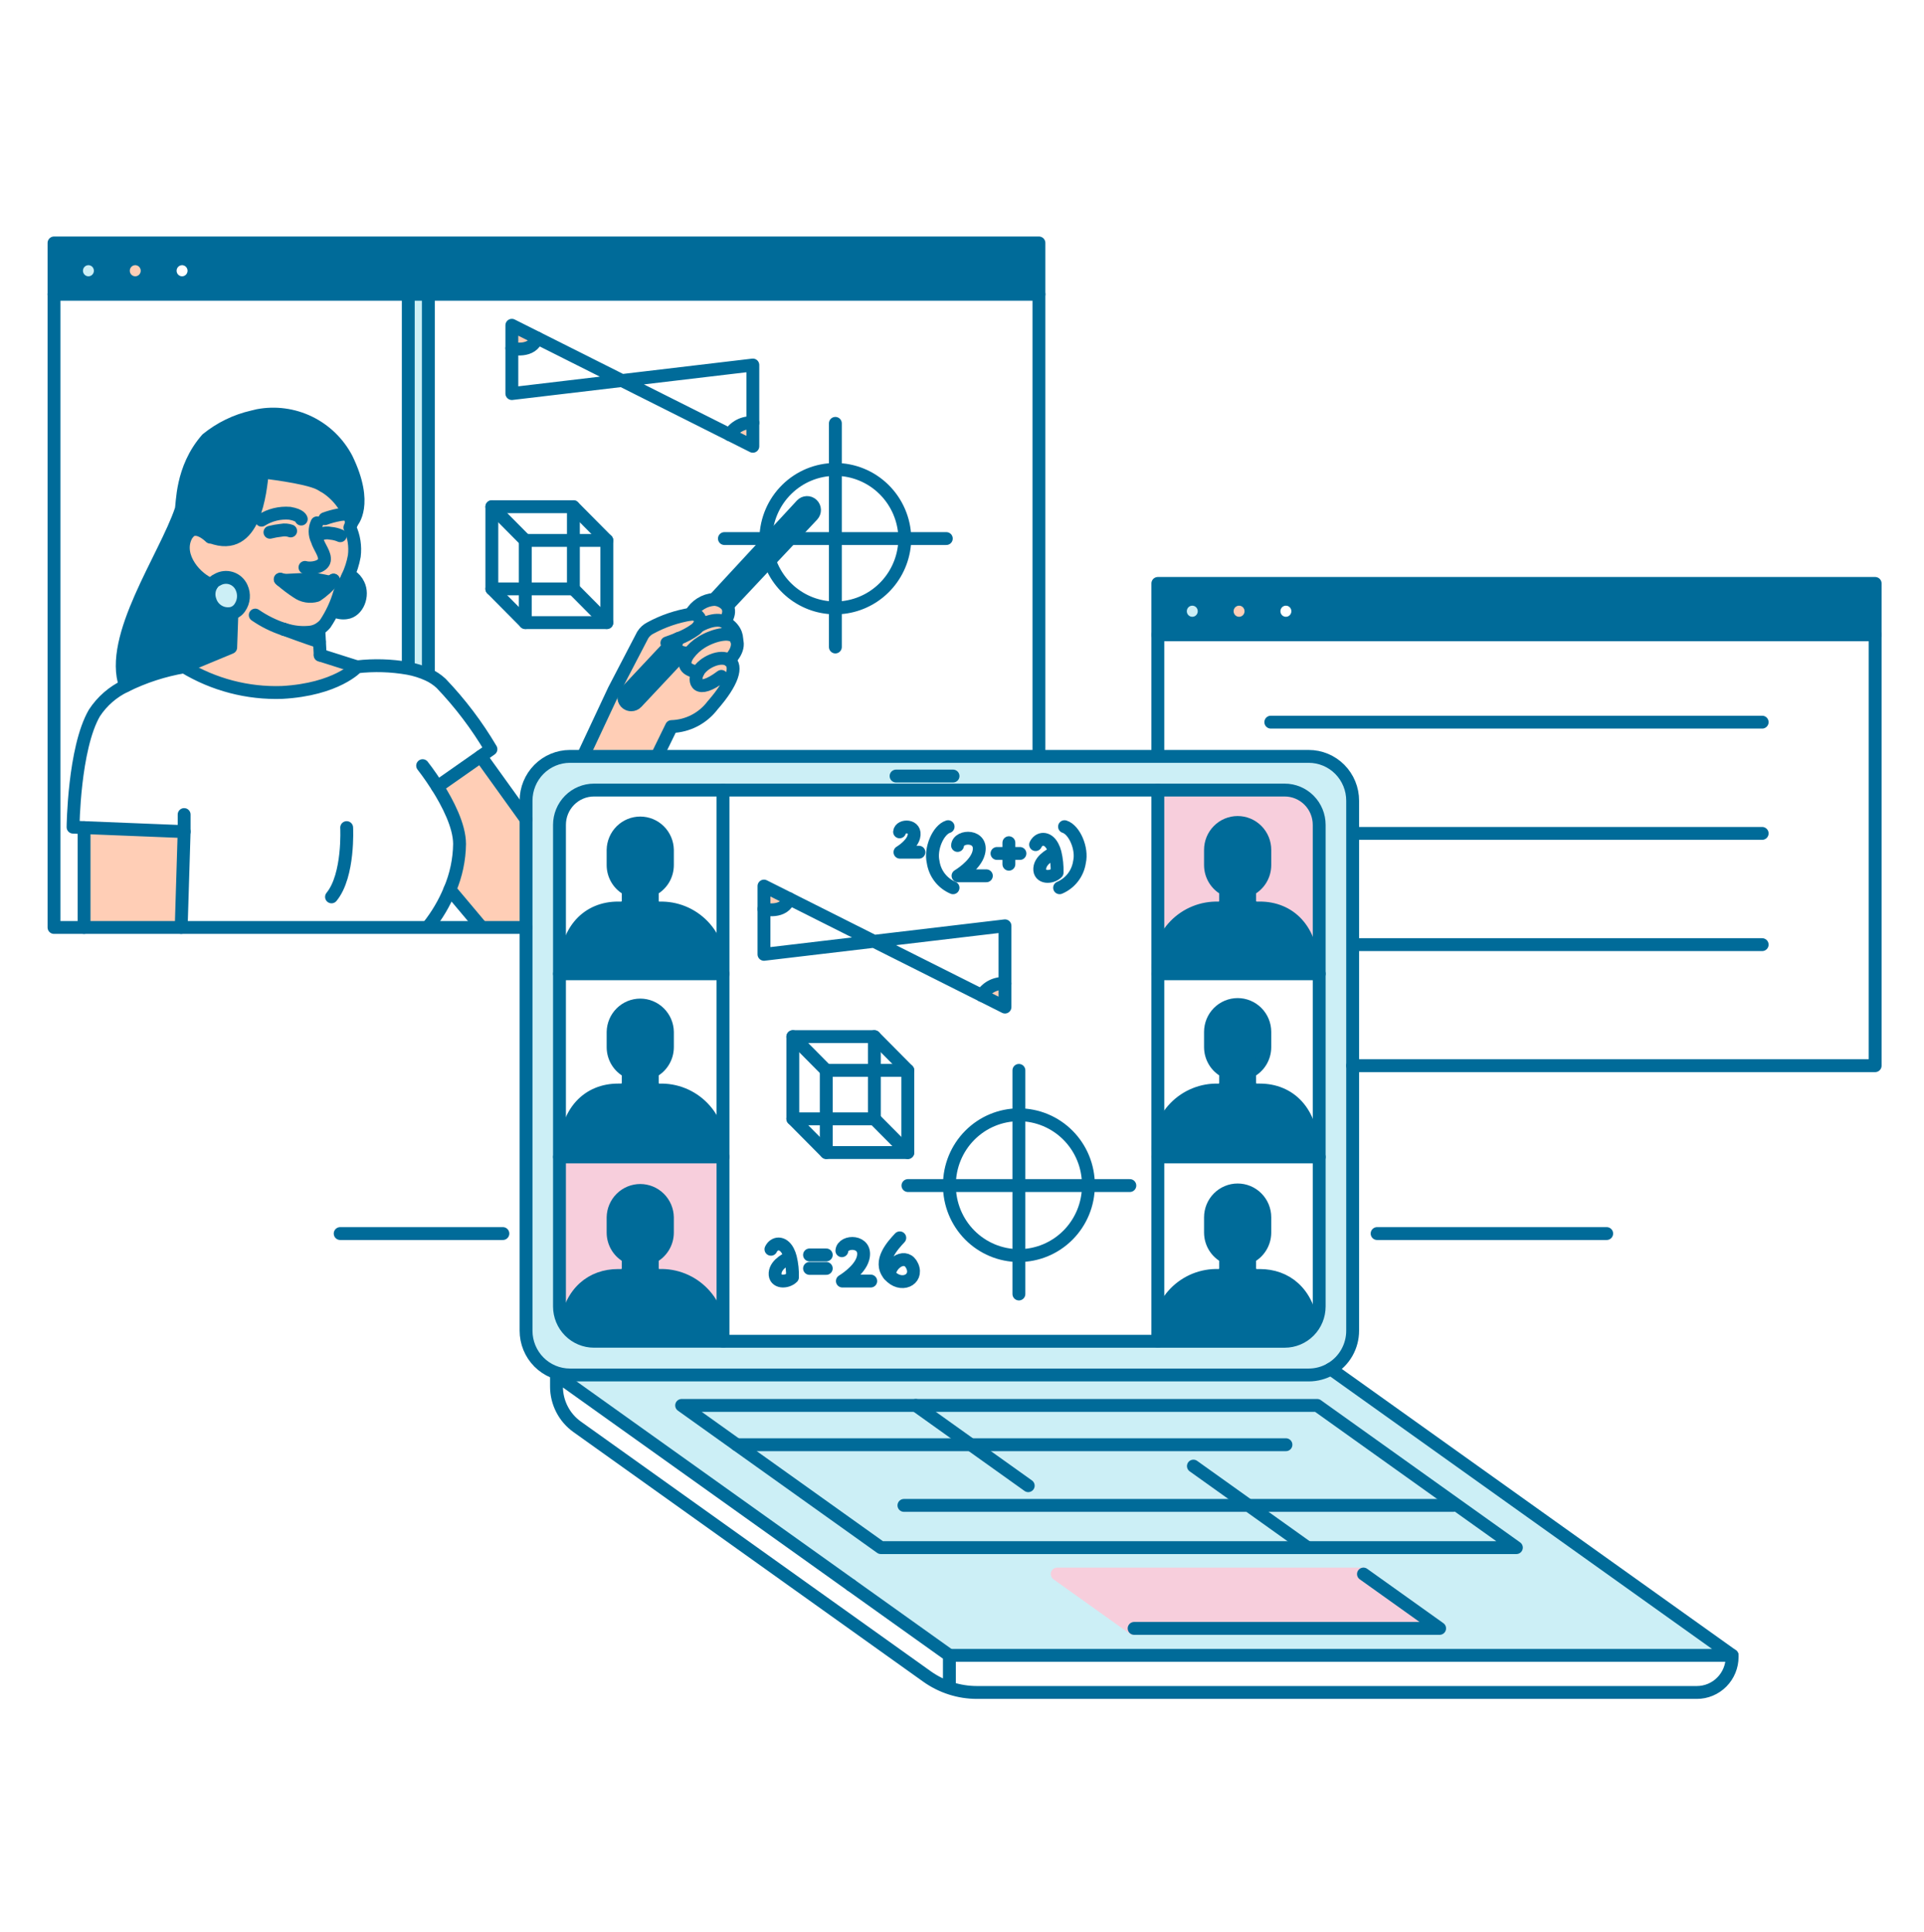 <svg width="249" height="250" viewBox="0 0 249 250" fill="none" xmlns="http://www.w3.org/2000/svg">
<path d="M242.674 75.5V82.138H149.845V75.5H242.674ZM167.952 79.094C167.952 78.787 167.861 78.487 167.692 78.232C167.523 77.978 167.283 77.779 167.001 77.662C166.72 77.544 166.411 77.514 166.112 77.574C165.814 77.633 165.539 77.781 165.324 77.998C165.109 78.215 164.962 78.491 164.903 78.792C164.844 79.093 164.874 79.405 164.99 79.688C165.107 79.972 165.304 80.214 165.557 80.384C165.81 80.555 166.107 80.646 166.412 80.646C166.615 80.647 166.816 80.608 167.004 80.53C167.192 80.452 167.363 80.338 167.507 80.193C167.651 80.048 167.765 79.876 167.842 79.686C167.919 79.497 167.958 79.294 167.957 79.089L167.952 79.094ZM161.893 79.094C161.892 78.787 161.802 78.487 161.633 78.233C161.463 77.978 161.223 77.779 160.942 77.662C160.661 77.544 160.351 77.514 160.053 77.573C159.754 77.633 159.48 77.781 159.265 77.998C159.05 78.214 158.903 78.491 158.844 78.791C158.784 79.092 158.814 79.404 158.93 79.687C159.046 79.971 159.243 80.213 159.496 80.384C159.749 80.554 160.046 80.646 160.351 80.646C160.554 80.647 160.756 80.608 160.944 80.53C161.132 80.452 161.303 80.338 161.447 80.193C161.59 80.048 161.704 79.876 161.782 79.686C161.859 79.497 161.898 79.294 161.898 79.089L161.893 79.094ZM155.832 79.094C155.831 78.787 155.741 78.487 155.572 78.232C155.402 77.978 155.162 77.779 154.881 77.662C154.6 77.544 154.29 77.514 153.992 77.574C153.693 77.633 153.419 77.781 153.204 77.998C152.989 78.215 152.842 78.491 152.782 78.792C152.723 79.093 152.753 79.405 152.87 79.688C152.986 79.972 153.183 80.214 153.436 80.384C153.689 80.555 153.987 80.646 154.291 80.646C154.495 80.648 154.697 80.609 154.885 80.531C155.074 80.454 155.245 80.339 155.389 80.194C155.534 80.049 155.648 79.877 155.725 79.687C155.803 79.497 155.843 79.294 155.842 79.089L155.832 79.094Z" fill="#006B99"/>
<path d="M224.164 214.199H122.868L110.129 205.109L72.02 177.919L72.078 177.661C72.624 177.832 73.193 177.919 73.766 177.919H169.369C170.374 177.92 171.362 177.652 172.231 177.143L224.164 214.199ZM169.001 200.258H196.247L188.243 194.548L170.465 181.858H88.222L95.347 186.944L114.005 200.258H169.001ZM146.777 210.71H186.313L176.456 203.678H136.821L146.677 210.71H146.777Z" fill="#CCEFF6"/>
<path d="M196.247 200.258H169V200.096L161.572 194.796H188.07L188.242 194.548L196.247 200.258Z" fill="#CCEFF6"/>
<path d="M125.642 186.944L118.517 181.858H170.464L188.242 194.548L188.07 194.796H161.572L169 200.096V200.258H113.998L95.34 186.944H125.642Z" fill="#CCEFF6"/>
<path d="M186.312 210.71H146.776H146.677L136.82 203.678H176.356H176.455L186.312 210.71Z" fill="#F7CEDC"/>
<path d="M175.057 137.896V172.191C175.057 172.944 174.91 173.689 174.624 174.384C174.338 175.08 173.919 175.711 173.391 176.243C172.863 176.775 172.235 177.197 171.545 177.484C170.855 177.772 170.115 177.92 169.369 177.919H73.765C73.019 177.919 72.279 177.772 71.59 177.484C70.9 177.196 70.273 176.774 69.745 176.243C69.217 175.711 68.799 175.079 68.513 174.384C68.228 173.689 68.081 172.944 68.082 172.191V103.605C68.082 102.086 68.68 100.629 69.746 99.554C70.812 98.48 72.258 97.876 73.765 97.875H169.369C170.116 97.875 170.856 98.023 171.546 98.311C172.236 98.599 172.864 99.021 173.392 99.553C173.92 100.086 174.339 100.718 174.625 101.414C174.911 102.109 175.058 102.855 175.057 103.608V137.896ZM170.728 169.059V106.733C170.728 105.539 170.258 104.395 169.42 103.551C168.583 102.707 167.447 102.233 166.263 102.233H76.873C75.688 102.233 74.552 102.707 73.715 103.551C72.877 104.395 72.407 105.539 72.407 106.733V169.059C72.407 170.252 72.877 171.397 73.715 172.241C74.552 173.085 75.688 173.559 76.873 173.559H166.261C167.446 173.559 168.582 173.085 169.419 172.241C170.256 171.397 170.727 170.252 170.727 169.059H170.728Z" fill="#CCEFF6"/>
<path d="M170.727 106.733V126H169.879V125.677C169.879 120.177 166.805 117.489 163.047 117.489H162.645C162.403 117.489 162.17 117.393 161.998 117.22C161.826 117.048 161.729 116.814 161.728 116.569V115.117C162.316 114.824 162.811 114.372 163.158 113.811C163.504 113.25 163.688 112.602 163.689 111.942V109.969C163.689 109.03 163.318 108.129 162.659 107.464C162 106.8 161.106 106.427 160.173 106.427C159.241 106.427 158.347 106.8 157.687 107.464C157.028 108.129 156.658 109.03 156.658 109.969V111.942C156.658 112.602 156.842 113.25 157.189 113.811C157.535 114.372 158.031 114.824 158.619 115.117V116.574C158.618 116.818 158.522 117.051 158.351 117.224C158.179 117.399 157.946 117.498 157.702 117.5C156.657 117.465 155.615 117.649 154.644 118.041C153.673 118.434 152.794 119.026 152.063 119.78C151.332 120.534 150.765 121.434 150.398 122.421C150.031 123.408 149.872 124.462 149.932 125.514H149.845V102.235H166.261C167.445 102.235 168.581 102.709 169.418 103.552C170.256 104.396 170.726 105.54 170.727 106.733Z" fill="#F7CEDC"/>
<path d="M169.776 171.559L169.967 171.573C169.558 172.184 169.007 172.684 168.362 173.03C167.716 173.376 166.996 173.557 166.265 173.556H149.845V173.056H149.932C149.872 172.004 150.031 170.95 150.398 169.963C150.765 168.976 151.332 168.076 152.063 167.322C152.794 166.568 153.673 165.976 154.644 165.584C155.615 165.191 156.657 165.007 157.702 165.043C157.823 165.043 157.942 165.02 158.053 164.974C158.164 164.928 158.265 164.86 158.351 164.774C158.436 164.689 158.504 164.587 158.55 164.476C158.596 164.364 158.62 164.244 158.62 164.123V162.665C158.032 162.373 157.536 161.921 157.19 161.36C156.843 160.799 156.659 160.151 156.659 159.49V157.519C156.659 156.579 157.029 155.678 157.689 155.014C158.348 154.35 159.242 153.976 160.175 153.976C161.107 153.976 162.001 154.35 162.66 155.014C163.32 155.678 163.69 156.579 163.69 157.519V159.49C163.69 160.151 163.506 160.799 163.159 161.36C162.813 161.921 162.317 162.373 161.729 162.665V164.125C161.73 164.37 161.827 164.604 161.999 164.776C162.171 164.949 162.404 165.045 162.647 165.045H163.049C166.404 165.041 169.212 167.188 169.776 171.559Z" fill="#006B99"/>
<path d="M169.88 149.237V149.704H149.845V149.062H149.932C149.872 148.01 150.031 146.957 150.398 145.97C150.765 144.982 151.332 144.083 152.064 143.329C152.795 142.575 153.674 141.983 154.645 141.591C155.615 141.198 156.657 141.014 157.702 141.05C157.946 141.05 158.18 140.952 158.352 140.779C158.524 140.606 158.62 140.373 158.62 140.129V138.672C158.032 138.38 157.536 137.928 157.19 137.366C156.843 136.805 156.659 136.157 156.659 135.496V133.525C156.659 132.585 157.029 131.684 157.689 131.02C158.348 130.356 159.242 129.982 160.175 129.982C161.107 129.982 162.001 130.356 162.66 131.02C163.32 131.684 163.69 132.585 163.69 133.525V135.5C163.69 136.161 163.506 136.809 163.159 137.37C162.813 137.931 162.317 138.384 161.729 138.676V140.125C161.73 140.37 161.827 140.604 161.999 140.777C162.171 140.949 162.404 141.046 162.647 141.046H163.049C166.806 141.05 169.88 143.741 169.88 149.237Z" fill="#006B99"/>
<path d="M169.88 125.681V126.005H149.845V125.505H149.932C149.874 124.453 150.033 123.401 150.401 122.414C150.768 121.428 151.335 120.53 152.066 119.777C152.797 119.024 153.676 118.432 154.646 118.04C155.617 117.648 156.657 117.464 157.702 117.5C157.946 117.499 158.179 117.402 158.352 117.23C158.523 117.057 158.619 116.824 158.62 116.58V115.116C158.032 114.824 157.537 114.372 157.19 113.811C156.843 113.25 156.66 112.602 156.659 111.941V109.969C156.659 109.029 157.029 108.128 157.689 107.464C158.348 106.8 159.242 106.426 160.175 106.426C161.107 106.426 162.001 106.8 162.66 107.464C163.32 108.128 163.69 109.029 163.69 109.969V111.941C163.69 112.602 163.506 113.25 163.159 113.811C162.812 114.372 162.317 114.824 161.729 115.116V116.574C161.73 116.818 161.827 117.053 161.999 117.225C162.171 117.397 162.404 117.494 162.647 117.494H163.049C166.806 117.5 169.88 120.185 169.88 125.681Z" fill="#006B99"/>
<path d="M160.356 77.54C160.66 77.54 160.958 77.63 161.212 77.8C161.466 77.97 161.664 78.212 161.781 78.496C161.898 78.779 161.929 79.091 161.869 79.393C161.81 79.694 161.664 79.971 161.448 80.188C161.233 80.405 160.958 80.553 160.659 80.613C160.361 80.673 160.051 80.642 159.769 80.524C159.488 80.407 159.247 80.207 159.078 79.952C158.909 79.696 158.819 79.396 158.82 79.089C158.82 78.679 158.982 78.285 159.27 77.995C159.558 77.704 159.948 77.541 160.356 77.54Z" fill="#FFCEB6"/>
<path d="M154.296 77.54C154.601 77.54 154.899 77.63 155.152 77.801C155.406 77.971 155.604 78.213 155.72 78.497C155.837 78.78 155.868 79.092 155.809 79.394C155.749 79.695 155.603 79.971 155.387 80.188C155.172 80.406 154.897 80.553 154.598 80.613C154.3 80.673 153.99 80.642 153.708 80.524C153.427 80.406 153.187 80.207 153.018 79.952C152.849 79.696 152.759 79.396 152.759 79.089C152.76 78.678 152.922 78.285 153.21 77.994C153.498 77.704 153.889 77.541 154.296 77.54Z" fill="#CCEFF6"/>
<path d="M134.456 31.436V38.08H6.987V31.436H134.456ZM25.104 35.031C25.104 34.725 25.013 34.425 24.844 34.17C24.674 33.915 24.434 33.716 24.153 33.599C23.872 33.482 23.562 33.451 23.264 33.511C22.965 33.571 22.691 33.719 22.476 33.936C22.261 34.153 22.114 34.429 22.055 34.73C21.995 35.03 22.026 35.342 22.142 35.626C22.258 35.909 22.455 36.151 22.708 36.322C22.961 36.492 23.259 36.584 23.563 36.584C23.765 36.584 23.966 36.544 24.153 36.466C24.34 36.388 24.51 36.274 24.653 36.13C24.796 35.986 24.91 35.814 24.987 35.626C25.064 35.437 25.104 35.235 25.104 35.031ZM19.044 35.031C19.044 34.725 18.953 34.425 18.784 34.17C18.615 33.915 18.375 33.717 18.093 33.599C17.812 33.482 17.503 33.451 17.204 33.511C16.906 33.571 16.632 33.718 16.417 33.935C16.201 34.152 16.055 34.428 15.995 34.729C15.935 35.029 15.966 35.341 16.082 35.625C16.198 35.908 16.395 36.151 16.648 36.321C16.901 36.492 17.198 36.583 17.502 36.584C17.705 36.584 17.905 36.544 18.093 36.467C18.28 36.389 18.45 36.275 18.593 36.13C18.736 35.986 18.85 35.815 18.927 35.626C19.005 35.438 19.044 35.235 19.044 35.031ZM12.983 35.031C12.983 34.725 12.893 34.425 12.723 34.17C12.554 33.915 12.314 33.716 12.032 33.599C11.751 33.482 11.442 33.451 11.143 33.511C10.845 33.571 10.57 33.719 10.355 33.936C10.14 34.153 9.993 34.429 9.934 34.73C9.875 35.03 9.905 35.342 10.021 35.626C10.138 35.909 10.335 36.151 10.588 36.322C10.841 36.492 11.138 36.584 11.443 36.584C11.645 36.584 11.845 36.544 12.033 36.466C12.22 36.388 12.389 36.274 12.533 36.13C12.676 35.986 12.789 35.814 12.867 35.626C12.944 35.437 12.983 35.235 12.983 35.031Z" fill="#006B99"/>
<path d="M130.063 127.265V130.314L127.067 128.814C127.375 128.302 127.818 127.885 128.347 127.612C128.876 127.338 129.47 127.218 130.063 127.265Z" fill="#FFCEB6"/>
<path d="M118.518 181.858L125.643 186.944H95.341L88.216 181.858H118.518Z" fill="#CCEFF6"/>
<path d="M105.011 65.209C105.122 65.29 105.213 65.393 105.281 65.512C105.349 65.63 105.391 65.762 105.404 65.899C105.418 66.035 105.402 66.173 105.359 66.303C105.316 66.433 105.246 66.552 105.154 66.653L102.425 69.558L99.603 72.558L94.296 78.212L93.984 78.255C93.862 78.121 93.722 78.005 93.568 77.91C93.229 77.695 92.84 77.571 92.439 77.553V77.544L99.649 69.763L103.743 65.335C103.833 65.237 103.942 65.159 104.063 65.106C104.185 65.053 104.316 65.025 104.448 65.025C104.65 65.026 104.847 65.09 105.011 65.209Z" fill="#006B99"/>
<path d="M98.873 114.654L102.13 116.29C101.494 118.284 98.87 117.629 98.87 117.629L98.873 114.654Z" fill="#FFCEB6"/>
<path d="M97.431 54.7V57.75L94.439 56.25C94.747 55.738 95.189 55.322 95.718 55.048C96.246 54.774 96.839 54.654 97.431 54.7Z" fill="#FFCEB6"/>
<path d="M95.336 82.814C95.804 84.119 94.362 85.439 94.362 85.439C93.258 84.675 90.986 85.718 90.332 86.965C88.347 86.695 88.397 85.653 89.091 84.671C89.566 84.033 90.158 83.492 90.836 83.079C92.389 82.138 94.868 81.51 95.336 82.814Z" fill="#FFCEB6"/>
<path d="M93.778 80.48C95.544 81.489 95.336 82.814 95.336 82.814C94.868 81.51 92.388 82.138 90.834 83.076C90.157 83.49 89.565 84.031 89.09 84.669L88.864 84.515C88.683 84.505 88.503 84.478 88.327 84.433C86.865 84.067 87.734 82.731 87.795 82.635C88.574 82.337 89.311 81.94 89.99 81.453C90.186 81.301 90.351 81.113 90.478 80.899L90.621 80.92C90.621 80.92 92.596 79.804 93.778 80.48Z" fill="#FFCEB6"/>
<path d="M90.332 86.963C90.986 85.713 93.258 84.673 94.362 85.436C95.466 86.2 94.842 88.28 92.228 91.264C91.602 92.093 90.798 92.771 89.878 93.247C88.957 93.722 87.942 93.985 86.908 94.014L85.047 97.823V97.875H75.471V97.825L79.467 89.296L83.176 82.171C83.415 81.78 83.759 81.464 84.168 81.26C85.802 80.374 87.57 79.77 89.401 79.472C89.6 79.459 89.799 79.479 89.991 79.533C90.124 79.574 90.246 79.645 90.347 79.742C90.448 79.839 90.525 79.958 90.573 80.09C90.62 80.222 90.636 80.364 90.62 80.503C90.604 80.643 90.556 80.776 90.48 80.894C90.353 81.108 90.187 81.296 89.991 81.448C89.312 81.935 88.575 82.332 87.796 82.63C87.558 82.727 87.334 82.818 87.134 82.893L87.169 82.988L80.987 89.575C80.895 89.676 80.826 89.795 80.782 89.924C80.74 90.054 80.724 90.192 80.738 90.328C80.751 90.464 80.793 90.595 80.861 90.714C80.928 90.832 81.02 90.935 81.13 91.015C81.296 91.134 81.494 91.198 81.697 91.198C81.829 91.198 81.961 91.17 82.082 91.117C82.204 91.064 82.313 90.986 82.403 90.888L88.174 84.738L88.329 84.428C88.504 84.473 88.684 84.501 88.866 84.51L89.09 84.664C88.397 85.65 88.35 86.693 90.332 86.963Z" fill="#FFCEB6"/>
<path d="M93.986 78.26C94.796 79.203 93.778 80.48 93.778 80.48C92.596 79.804 90.626 80.916 90.626 80.916L90.484 80.895C90.56 80.778 90.608 80.644 90.624 80.504C90.641 80.365 90.624 80.223 90.577 80.091C90.529 79.959 90.452 79.84 90.351 79.743C90.25 79.647 90.128 79.575 89.995 79.534C89.803 79.48 89.604 79.46 89.406 79.472C89.713 78.923 90.151 78.461 90.681 78.127C91.212 77.793 91.817 77.598 92.441 77.561C92.842 77.58 93.231 77.703 93.57 77.919C93.724 78.012 93.864 78.127 93.986 78.26Z" fill="#FFCEB6"/>
<path d="M93.57 173.055V173.555H76.873C76.148 173.557 75.433 173.379 74.792 173.039C74.151 172.698 73.602 172.205 73.193 171.602L73.258 171.558C73.821 167.183 76.631 165.04 79.981 165.04H80.388C80.63 165.04 80.862 164.943 81.034 164.771C81.205 164.598 81.301 164.364 81.301 164.12V162.663C80.713 162.37 80.218 161.918 79.873 161.357C79.527 160.796 79.344 160.148 79.345 159.488V157.517C79.336 157.046 79.42 156.578 79.593 156.141C79.766 155.703 80.023 155.305 80.351 154.969C80.678 154.633 81.068 154.366 81.499 154.184C81.93 154.001 82.392 153.907 82.86 153.907C83.327 153.907 83.789 154.001 84.22 154.184C84.651 154.366 85.041 154.633 85.369 154.969C85.696 155.305 85.953 155.703 86.126 156.141C86.299 156.578 86.383 157.046 86.374 157.517V159.488C86.374 160.149 86.191 160.796 85.844 161.357C85.498 161.918 85.003 162.371 84.415 162.663V164.125C84.415 164.369 84.511 164.603 84.682 164.775C84.853 164.948 85.085 165.045 85.328 165.045C86.374 165.009 87.415 165.193 88.387 165.585C89.358 165.977 90.238 166.569 90.97 167.324C91.701 168.078 92.269 168.977 92.636 169.965C93.003 170.952 93.162 172.006 93.103 173.059L93.57 173.055Z" fill="#006B99"/>
<path d="M93.57 149.704V173.055H93.104C93.164 172.002 93.005 170.948 92.637 169.961C92.27 168.973 91.703 168.074 90.971 167.32C90.239 166.566 89.36 165.973 88.388 165.581C87.417 165.189 86.375 165.005 85.329 165.041C85.087 165.041 84.855 164.944 84.684 164.772C84.512 164.599 84.416 164.365 84.416 164.121V162.664C85.004 162.372 85.499 161.919 85.846 161.358C86.192 160.797 86.376 160.15 86.376 159.489V157.518C86.358 156.59 85.981 155.706 85.323 155.056C84.666 154.406 83.782 154.042 82.861 154.042C81.94 154.042 81.056 154.406 80.398 155.056C79.741 155.706 79.363 156.59 79.346 157.518V159.489C79.345 160.149 79.528 160.797 79.874 161.358C80.22 161.919 80.715 162.372 81.302 162.664V164.125C81.302 164.369 81.206 164.603 81.035 164.776C80.864 164.948 80.631 165.045 80.389 165.045H79.982C76.633 165.045 73.822 167.191 73.259 171.563L73.195 171.606C72.683 170.858 72.409 169.971 72.411 169.063V149.704H93.57Z" fill="#F7CEDC"/>
<path d="M93.571 149.063V149.704H73.155V149.238C73.155 143.738 76.228 141.05 79.978 141.05H80.385C80.627 141.05 80.859 140.953 81.03 140.78C81.201 140.607 81.298 140.373 81.298 140.129V138.673C80.71 138.38 80.215 137.927 79.869 137.366C79.524 136.805 79.341 136.157 79.341 135.496V133.525C79.333 133.054 79.417 132.587 79.59 132.149C79.763 131.712 80.02 131.313 80.347 130.977C80.674 130.641 81.065 130.374 81.496 130.192C81.927 130.01 82.389 129.916 82.856 129.916C83.323 129.916 83.786 130.01 84.217 130.192C84.648 130.374 85.038 130.641 85.365 130.977C85.693 131.313 85.95 131.712 86.123 132.149C86.296 132.587 86.38 133.054 86.371 133.525V135.5C86.371 136.161 86.187 136.809 85.841 137.37C85.495 137.931 84.999 138.384 84.411 138.676V140.125C84.412 140.369 84.508 140.603 84.679 140.775C84.85 140.948 85.082 141.045 85.324 141.046C86.37 141.01 87.412 141.194 88.383 141.586C89.355 141.978 90.234 142.57 90.966 143.324C91.697 144.078 92.265 144.978 92.632 145.965C93 146.952 93.159 148.006 93.099 149.059L93.571 149.063Z" fill="#006B99"/>
<path d="M93.571 125.507V126.007H73.155V125.684C73.155 120.184 76.228 117.496 79.978 117.496H80.385C80.627 117.496 80.859 117.399 81.03 117.226C81.201 117.054 81.297 116.82 81.298 116.576V115.116C80.71 114.824 80.215 114.371 79.87 113.81C79.524 113.249 79.341 112.602 79.341 111.941V109.969C79.333 109.498 79.417 109.03 79.59 108.593C79.763 108.155 80.02 107.757 80.347 107.421C80.674 107.085 81.065 106.818 81.496 106.636C81.927 106.453 82.389 106.36 82.856 106.36C83.323 106.36 83.786 106.453 84.217 106.636C84.648 106.818 85.038 107.085 85.365 107.421C85.693 107.757 85.95 108.155 86.123 108.593C86.296 109.03 86.38 109.498 86.371 109.969V111.941C86.371 112.602 86.187 113.249 85.841 113.811C85.495 114.372 84.999 114.824 84.411 115.116V116.574C84.412 116.818 84.508 117.051 84.679 117.224C84.85 117.396 85.082 117.493 85.324 117.494C86.37 117.457 87.412 117.641 88.383 118.034C89.355 118.426 90.235 119.018 90.966 119.772C91.698 120.526 92.266 121.426 92.633 122.413C93 123.401 93.159 124.455 93.099 125.507H93.571Z" fill="#006B99"/>
<path d="M88.328 84.433L88.172 84.743L82.407 90.892C82.317 90.99 82.207 91.068 82.086 91.122C81.965 91.175 81.833 91.203 81.701 91.203C81.498 91.203 81.299 91.139 81.134 91.02C81.024 90.94 80.932 90.837 80.865 90.719C80.797 90.6 80.755 90.468 80.742 90.332C80.728 90.196 80.743 90.059 80.787 89.929C80.829 89.799 80.899 89.68 80.991 89.58L87.173 82.993L87.138 82.897C87.338 82.823 87.562 82.731 87.8 82.635C87.741 82.731 86.865 84.066 88.328 84.433Z" fill="#006B99"/>
<path d="M66.242 42.089L69.506 43.725C68.874 45.718 66.247 45.064 66.247 45.064L66.242 42.089Z" fill="#FFCEB6"/>
<path d="M68.082 106.025V120.011H62.221V119.866L58.225 115.116C59.022 113.249 59.447 111.243 59.475 109.21C59.475 106.85 57.935 103.905 56.605 101.799L62.221 97.875L68.082 106.025Z" fill="#FFCEB6"/>
<path d="M55.436 38.08V87.164L55.376 87.289C54.553 86.915 53.688 86.645 52.8 86.483L52.839 86.287V38.08H55.436Z" fill="#CCEFF6"/>
<path d="M46.385 75.625C47.091 77.043 46.307 79.103 44.818 79.29C44.29 79.365 43.751 79.278 43.273 79.04C43.886 78.124 44.355 77.118 44.662 76.057C44.844 75.615 45.142 75.135 45.432 74.525C45.844 74.796 46.174 75.177 46.385 75.625Z" fill="#006B99"/>
<path d="M41.436 84.773L46.22 86.291C46.22 86.291 43.589 89.223 36.493 89.606C32.043 89.755 27.646 88.604 23.831 86.291L29.857 83.783L25.948 79.7C25.974 79.7 25.433 75.35 25.459 75.346C26.204 75.25 31.446 79.94 31.874 79.32L33.035 79.59C34.173 80.377 35.418 80.994 36.731 81.423L36.775 81.436C37.156 81.58 40.021 82.64 41.324 83.041H41.347L41.359 83.281L41.436 84.773Z" fill="#FFCEB6"/>
<path d="M43.159 75.071C43.022 75.171 42.876 75.257 42.723 75.329C42.723 75.329 41.234 75.001 40.687 74.954C40.25 74.915 37.775 75.038 36.822 75.094C36.589 75.103 36.45 75.111 36.45 75.111C37.069 75.645 37.723 76.138 38.406 76.586C38.772 76.857 39.196 77.039 39.643 77.118C40.091 77.196 40.55 77.17 40.986 77.04C41.8 76.492 42.532 75.829 43.159 75.071ZM24.381 68.921C25.06 68.171 26.004 68.585 26.614 69.004C27.241 69.461 28.002 69.694 28.775 69.666C32.852 69.396 33.713 63.259 33.969 61.078C33.969 61.078 39.558 61.688 41.363 62.586C41.535 62.674 41.709 62.77 41.878 62.866C43.65 63.915 44.959 65.604 45.541 67.59L45.498 67.715C45.385 68.043 45.285 68.26 45.285 68.26C45.818 69.413 46.016 70.694 45.856 71.955C45.693 72.888 45.403 73.793 44.995 74.646C44.609 75.471 44.203 76.116 43.961 76.71C43.546 78.137 42.915 79.49 42.09 80.723C41.848 81.014 41.556 81.259 41.229 81.448C40.919 81.625 40.578 81.741 40.224 81.791C39.255 81.905 38.272 81.836 37.328 81.586C37.147 81.543 36.956 81.495 36.778 81.439L36.735 81.425C35.422 80.996 34.177 80.379 33.038 79.593L31.013 79.323C31.407 78.837 31.646 78.243 31.698 77.618C31.75 76.993 31.612 76.367 31.303 75.823C30.559 74.645 30.022 74.174 28.134 75.016C27.677 75.255 27.301 75.624 27.052 76.076L26.922 76.669C25.654 75.933 22.828 72.085 24.039 69.468C24.122 69.268 24.238 69.083 24.381 68.921Z" fill="#FFCEB6"/>
<path d="M33.96 61.055C33.963 61.063 33.963 61.07 33.96 61.078C33.692 63.42 32.714 70.313 27.826 69.628C27.482 69.577 27.157 69.434 26.887 69.213C26.324 68.759 25.173 68.035 24.377 68.921C24.233 69.084 24.116 69.268 24.029 69.466C22.817 72.084 25.095 74.23 26.363 74.966L27.385 75.674C27.158 76.062 27.034 76.502 27.021 76.952C27.009 77.402 27.11 77.848 27.315 78.248C27.847 79.761 29.068 79.59 30 79.613L29.852 83.783L23.826 86.291C21.193 86.737 18.639 87.565 16.243 88.75C13.996 82.46 21.39 72.074 23.446 65.963C23.662 65.325 23.398 60.658 26.788 56.806C28.506 55.411 30.518 54.43 32.67 53.94C32.918 53.875 33.157 53.817 33.385 53.767C35.636 53.34 37.963 53.651 40.027 54.653C42.09 55.656 43.781 57.297 44.853 59.337C47.753 65.291 45.536 67.587 45.536 67.587C44.955 65.6 43.646 63.912 41.874 62.863C40.336 61.583 38.516 60.693 36.566 60.267C33.904 59.834 33.943 60.903 33.96 61.055Z" fill="#006B99"/>
<path d="M41.875 62.866C41.706 62.77 41.532 62.674 41.359 62.586C39.554 61.688 33.966 61.078 33.966 61.078C33.968 61.07 33.968 61.062 33.966 61.055C33.948 60.903 33.91 59.834 36.571 60.27C38.519 60.697 40.337 61.587 41.875 62.866Z" fill="#006B99"/>
<path d="M41.264 81.514L41.346 83.041H41.323C40.021 82.64 37.156 81.58 36.775 81.436C36.956 81.493 37.147 81.54 37.324 81.584C38.269 81.833 39.251 81.903 40.221 81.789C40.574 81.739 40.914 81.622 41.224 81.445L41.264 81.514Z" fill="#006B99"/>
<path d="M29.771 79.399C29.206 79.467 28.637 79.331 28.163 79.015C27.689 78.7 27.341 78.225 27.182 77.675C27.066 77.347 27.025 76.997 27.061 76.651C27.097 76.305 27.209 75.972 27.39 75.675C27.564 75.382 27.824 75.152 28.134 75.016C28.403 74.857 28.701 74.757 29.01 74.723C29.32 74.689 29.633 74.721 29.929 74.817C30.225 74.913 30.497 75.072 30.728 75.282C30.959 75.492 31.143 75.749 31.268 76.036C31.454 76.447 31.533 76.9 31.495 77.35C31.457 77.8 31.305 78.233 31.052 78.606C30.916 78.818 30.737 78.998 30.526 79.133C30.316 79.269 30.079 79.359 29.831 79.395C29.812 79.394 29.793 79.399 29.771 79.399Z" fill="#CCEFF6"/>
<path d="M23.831 107.609L23.45 120.011H10.879V107.09L23.831 107.609Z" fill="#FFCEB6"/>
<path d="M17.502 33.483C17.807 33.482 18.105 33.573 18.358 33.743C18.612 33.913 18.809 34.156 18.926 34.439C19.043 34.723 19.074 35.035 19.014 35.336C18.955 35.637 18.808 35.914 18.593 36.131C18.378 36.348 18.103 36.496 17.804 36.556C17.505 36.615 17.196 36.584 16.914 36.467C16.633 36.349 16.392 36.15 16.224 35.894C16.055 35.639 15.965 35.338 15.965 35.031C15.965 34.621 16.128 34.227 16.416 33.937C16.704 33.646 17.095 33.483 17.502 33.483Z" fill="#FFCEB6"/>
<path d="M11.442 33.483C11.747 33.482 12.045 33.573 12.298 33.743C12.552 33.913 12.75 34.156 12.866 34.439C12.983 34.723 13.014 35.035 12.955 35.336C12.895 35.637 12.749 35.914 12.533 36.131C12.318 36.348 12.043 36.496 11.744 36.556C11.446 36.615 11.136 36.584 10.854 36.467C10.573 36.349 10.333 36.15 10.164 35.894C9.995 35.639 9.905 35.338 9.905 35.031C9.906 34.621 10.068 34.227 10.356 33.937C10.644 33.646 11.035 33.483 11.442 33.483Z" fill="#CCEFF6"/>
<path d="M172.23 177.143C171.362 177.652 170.374 177.92 169.369 177.919H73.765C73.019 177.919 72.279 177.772 71.59 177.484C70.9 177.196 70.273 176.774 69.745 176.243C69.217 175.711 68.799 175.079 68.513 174.384C68.228 173.689 68.081 172.944 68.082 172.191V103.605C68.082 102.086 68.68 100.629 69.746 99.554C70.812 98.48 72.258 97.876 73.765 97.875H169.369C170.116 97.875 170.856 98.023 171.546 98.311C172.236 98.599 172.864 99.021 173.392 99.553C173.92 100.086 174.339 100.718 174.625 101.414C174.911 102.109 175.058 102.855 175.057 103.608V172.194C175.057 173.196 174.796 174.18 174.3 175.049C173.804 175.917 173.09 176.639 172.23 177.143Z" stroke="#006B99" stroke-width="1.665" stroke-linecap="round" stroke-linejoin="round"/>
<path d="M93.571 173.556H76.873C75.689 173.556 74.553 173.082 73.715 172.238C72.878 171.394 72.407 170.25 72.407 169.056V106.732C72.407 105.539 72.878 104.394 73.715 103.55C74.553 102.707 75.689 102.232 76.873 102.232H166.262C167.446 102.232 168.582 102.707 169.419 103.55C170.257 104.394 170.727 105.539 170.727 106.732V169.059C170.727 170.252 170.257 171.397 169.419 172.241C168.582 173.085 167.446 173.559 166.262 173.559H93.571V173.556Z" stroke="#006B99" stroke-width="1.665" stroke-linecap="round" stroke-linejoin="round"/>
<path d="M115.968 100.42H123.34" stroke="#006B99" stroke-width="1.665" stroke-linecap="round" stroke-linejoin="round"/>
<path d="M93.569 102.235V125.508V126.005V149.063V149.704V173.055V173.557" stroke="#006B99" stroke-width="1.665" stroke-linecap="round" stroke-linejoin="round"/>
<path d="M149.845 102.235V125.508V126.005V149.063V149.704V173.055V173.557" stroke="#006B99" stroke-width="1.665" stroke-linecap="round" stroke-linejoin="round"/>
<path d="M72.41 126.005H73.156H93.57" stroke="#006B99" stroke-width="1.665" stroke-linecap="round" stroke-linejoin="round"/>
<path d="M72.41 149.704H73.156H93.57" stroke="#006B99" stroke-width="1.665" stroke-linecap="round" stroke-linejoin="round"/>
<path d="M93.103 125.508C93.162 124.455 93.002 123.402 92.635 122.415C92.267 121.428 91.699 120.53 90.968 119.776C90.236 119.023 89.357 118.431 88.386 118.04C87.415 117.648 86.374 117.464 85.328 117.5C85.086 117.5 84.854 117.403 84.683 117.23C84.512 117.058 84.415 116.824 84.415 116.58V115.116C85.003 114.824 85.498 114.372 85.845 113.811C86.191 113.25 86.375 112.602 86.375 111.941V109.969C86.358 109.041 85.98 108.157 85.323 107.507C84.665 106.857 83.781 106.493 82.86 106.493C81.939 106.493 81.055 106.857 80.398 107.507C79.741 108.157 79.363 109.041 79.345 109.969V111.941C79.345 112.602 79.528 113.249 79.874 113.81C80.219 114.371 80.714 114.824 81.302 115.116V116.574C81.301 116.818 81.205 117.052 81.034 117.224C80.863 117.397 80.631 117.494 80.389 117.494H79.982C76.228 117.494 73.159 120.185 73.159 125.681" stroke="#006B99" stroke-width="1.665" stroke-linecap="round" stroke-linejoin="round"/>
<path d="M93.103 149.063C93.162 148.01 93.003 146.956 92.636 145.969C92.269 144.981 91.701 144.082 90.969 143.328C90.238 142.574 89.358 141.982 88.387 141.59C87.415 141.198 86.374 141.014 85.328 141.05C85.086 141.049 84.854 140.952 84.683 140.779C84.512 140.606 84.415 140.373 84.415 140.129V138.673C85.003 138.381 85.498 137.929 85.844 137.368C86.191 136.808 86.375 136.16 86.376 135.5V133.525C86.359 132.597 85.981 131.713 85.323 131.063C84.666 130.413 83.782 130.049 82.861 130.049C81.94 130.049 81.056 130.413 80.399 131.063C79.742 131.713 79.364 132.597 79.346 133.525V135.5C79.346 136.161 79.528 136.808 79.874 137.37C80.22 137.931 80.715 138.384 81.302 138.676V140.125C81.302 140.369 81.206 140.603 81.035 140.776C80.864 140.949 80.632 141.046 80.389 141.046H79.983C76.229 141.046 73.16 143.738 73.16 149.234" stroke="#006B99" stroke-width="1.665" stroke-linecap="round" stroke-linejoin="round"/>
<path d="M93.103 173.055C93.162 172.002 93.003 170.948 92.636 169.961C92.269 168.973 91.701 168.074 90.97 167.32C90.238 166.565 89.358 165.973 88.387 165.581C87.415 165.189 86.373 165.005 85.328 165.041C85.085 165.041 84.853 164.944 84.682 164.771C84.511 164.599 84.415 164.365 84.415 164.121V162.664C85.003 162.372 85.498 161.919 85.844 161.358C86.191 160.797 86.374 160.15 86.374 159.489V157.517C86.357 156.59 85.979 155.706 85.322 155.056C84.665 154.406 83.781 154.042 82.86 154.042C81.939 154.042 81.055 154.406 80.397 155.056C79.74 155.706 79.362 156.59 79.345 157.517V159.489C79.344 160.149 79.527 160.797 79.873 161.358C80.218 161.919 80.713 162.371 81.301 162.664V164.125C81.301 164.369 81.205 164.603 81.034 164.776C80.862 164.948 80.63 165.045 80.388 165.045H79.981C76.632 165.045 73.821 167.191 73.258 171.563" stroke="#006B99" stroke-width="1.665" stroke-linecap="round" stroke-linejoin="round"/>
<path d="M170.728 126.005H169.88H149.897" stroke="#006B99" stroke-width="1.665" stroke-linecap="round" stroke-linejoin="round"/>
<path d="M170.728 149.704H169.88H149.897" stroke="#006B99" stroke-width="1.665" stroke-linecap="round" stroke-linejoin="round"/>
<path d="M149.932 125.508C149.873 124.456 150.032 123.403 150.4 122.416C150.767 121.43 151.334 120.531 152.065 119.778C152.796 119.024 153.675 118.433 154.646 118.041C155.616 117.648 156.657 117.464 157.702 117.5C157.946 117.499 158.179 117.402 158.352 117.23C158.523 117.057 158.619 116.824 158.62 116.58V115.116C158.032 114.824 157.536 114.372 157.19 113.811C156.843 113.25 156.659 112.602 156.659 111.941V109.969C156.659 109.029 157.029 108.128 157.689 107.464C158.348 106.8 159.242 106.426 160.174 106.426C161.107 106.426 162.001 106.8 162.66 107.464C163.319 108.128 163.69 109.029 163.69 109.969V111.941C163.689 112.602 163.505 113.25 163.159 113.811C162.812 114.372 162.317 114.824 161.729 115.116V116.574C161.73 116.818 161.827 117.053 161.999 117.225C162.171 117.397 162.404 117.494 162.647 117.494H163.048C166.806 117.494 169.88 120.185 169.88 125.681" stroke="#006B99" stroke-width="1.665" stroke-linecap="round" stroke-linejoin="round"/>
<path d="M149.932 149.062C149.873 148.01 150.031 146.957 150.398 145.969C150.765 144.982 151.332 144.083 152.064 143.329C152.795 142.575 153.674 141.983 154.645 141.591C155.616 141.198 156.657 141.014 157.702 141.05C157.946 141.05 158.18 140.952 158.352 140.779C158.524 140.606 158.62 140.373 158.62 140.129V138.672C158.032 138.38 157.536 137.928 157.19 137.366C156.843 136.805 156.659 136.157 156.659 135.496V133.525C156.659 132.585 157.03 131.684 157.689 131.02C158.348 130.356 159.242 129.982 160.175 129.982C161.107 129.982 162.001 130.356 162.66 131.02C163.32 131.684 163.69 132.585 163.69 133.525V135.5C163.69 136.161 163.506 136.809 163.159 137.37C162.813 137.931 162.317 138.384 161.729 138.676V140.125C161.73 140.37 161.827 140.604 161.999 140.777C162.171 140.949 162.404 141.046 162.647 141.046H163.049C166.806 141.046 169.88 143.737 169.88 149.234" stroke="#006B99" stroke-width="1.665" stroke-linecap="round" stroke-linejoin="round"/>
<path d="M149.932 173.055C149.872 172.003 150.031 170.949 150.398 169.962C150.765 168.975 151.332 168.075 152.063 167.321C152.794 166.567 153.673 165.975 154.644 165.582C155.615 165.19 156.657 165.006 157.702 165.041C157.823 165.042 157.942 165.018 158.053 164.972C158.164 164.926 158.266 164.859 158.351 164.773C158.436 164.688 158.504 164.586 158.55 164.474C158.596 164.362 158.62 164.243 158.62 164.121V162.664C158.032 162.372 157.537 161.92 157.19 161.358C156.843 160.797 156.66 160.15 156.659 159.489V157.518C156.659 156.578 157.03 155.677 157.689 155.013C158.348 154.348 159.242 153.975 160.175 153.975C161.107 153.975 162.001 154.348 162.66 155.013C163.32 155.677 163.69 156.578 163.69 157.518V159.489C163.69 160.15 163.506 160.797 163.159 161.358C162.813 161.92 162.317 162.372 161.729 162.664V164.125C161.73 164.37 161.827 164.604 161.999 164.776C162.171 164.949 162.404 165.045 162.647 165.045H163.049C166.398 165.045 169.213 167.191 169.776 171.563" stroke="#006B99" stroke-width="1.665" stroke-linecap="round" stroke-linejoin="round"/>
<path d="M149.845 97.872V82.137V75.495H242.679V82.137V137.896H175.058" stroke="#006B99" stroke-width="1.665" stroke-linecap="round" stroke-linejoin="round"/>
<path d="M149.845 82.138H242.679" stroke="#006B99" stroke-width="1.665" stroke-linecap="round" stroke-linejoin="round"/>
<path d="M155.842 79.089C155.842 79.396 155.752 79.696 155.583 79.951C155.415 80.207 155.174 80.406 154.893 80.524C154.612 80.642 154.302 80.673 154.004 80.613C153.705 80.554 153.43 80.406 153.215 80.19C152.999 79.973 152.852 79.697 152.793 79.396C152.733 79.095 152.763 78.783 152.879 78.499C152.996 78.216 153.193 77.973 153.446 77.802C153.699 77.632 153.996 77.54 154.301 77.54C154.503 77.54 154.703 77.58 154.89 77.657C155.077 77.735 155.247 77.849 155.39 77.993C155.533 78.137 155.646 78.308 155.724 78.496C155.801 78.684 155.841 78.885 155.842 79.089V79.089Z" stroke="#006B99" stroke-width="1.665" stroke-linecap="round" stroke-linejoin="round"/>
<path d="M161.898 79.089C161.898 79.396 161.808 79.696 161.64 79.951C161.471 80.207 161.231 80.406 160.95 80.524C160.669 80.642 160.359 80.673 160.06 80.613C159.762 80.554 159.487 80.407 159.271 80.19C159.056 79.974 158.909 79.697 158.849 79.397C158.789 79.096 158.819 78.784 158.935 78.5C159.051 78.217 159.248 77.974 159.501 77.803C159.754 77.632 160.051 77.541 160.356 77.54C160.558 77.54 160.758 77.579 160.945 77.657C161.132 77.735 161.302 77.849 161.445 77.993C161.589 78.136 161.702 78.307 161.78 78.495C161.857 78.683 161.897 78.885 161.898 79.089V79.089Z" stroke="#006B99" stroke-width="1.665" stroke-linecap="round" stroke-linejoin="round"/>
<path d="M167.957 79.089C167.958 79.396 167.868 79.696 167.699 79.951C167.53 80.207 167.29 80.406 167.009 80.524C166.728 80.642 166.418 80.673 166.119 80.613C165.821 80.554 165.546 80.406 165.331 80.19C165.115 79.973 164.968 79.697 164.908 79.396C164.849 79.095 164.879 78.783 164.995 78.499C165.111 78.216 165.308 77.973 165.561 77.802C165.814 77.632 166.112 77.54 166.417 77.54C166.619 77.54 166.819 77.579 167.006 77.657C167.193 77.735 167.363 77.849 167.506 77.993C167.649 78.136 167.762 78.307 167.84 78.496C167.917 78.684 167.957 78.885 167.957 79.089V79.089Z" stroke="#006B99" stroke-width="1.665" stroke-linecap="round" stroke-linejoin="round"/>
<path d="M68.082 120.011H62.22H55.436H23.45H10.879H6.991V38.08V31.436H134.456V38.08V97.873" stroke="#006B99" stroke-width="1.665" stroke-linecap="round" stroke-linejoin="round"/>
<path d="M6.991 38.08H52.839H55.436H134.456" stroke="#006B99" stroke-width="1.665" stroke-linecap="round" stroke-linejoin="round"/>
<path d="M12.983 35.031C12.984 35.338 12.894 35.638 12.725 35.894C12.556 36.149 12.316 36.348 12.035 36.466C11.754 36.584 11.444 36.615 11.145 36.556C10.847 36.496 10.572 36.349 10.357 36.132C10.141 35.915 9.994 35.639 9.934 35.338C9.874 35.037 9.905 34.725 10.021 34.442C10.137 34.158 10.334 33.916 10.587 33.745C10.84 33.574 11.138 33.483 11.443 33.483C11.851 33.482 12.242 33.645 12.531 33.936C12.82 34.226 12.982 34.62 12.983 35.031V35.031Z" stroke="#006B99" stroke-width="1.665" stroke-linecap="round" stroke-linejoin="round"/>
<path d="M19.044 35.031C19.044 35.338 18.955 35.638 18.786 35.894C18.617 36.149 18.377 36.348 18.096 36.466C17.815 36.584 17.505 36.615 17.207 36.556C16.908 36.496 16.633 36.349 16.418 36.133C16.202 35.916 16.055 35.64 15.995 35.339C15.935 35.038 15.965 34.726 16.081 34.443C16.197 34.159 16.394 33.916 16.647 33.745C16.9 33.575 17.198 33.483 17.502 33.483C17.704 33.482 17.904 33.522 18.091 33.6C18.278 33.677 18.448 33.791 18.591 33.935C18.734 34.079 18.848 34.25 18.926 34.438C19.003 34.626 19.044 34.828 19.044 35.031Z" stroke="#006B99" stroke-width="1.665" stroke-linecap="round" stroke-linejoin="round"/>
<path d="M25.104 35.031C25.104 35.338 25.014 35.638 24.845 35.894C24.677 36.149 24.436 36.348 24.155 36.466C23.874 36.584 23.564 36.615 23.266 36.556C22.967 36.496 22.692 36.349 22.477 36.132C22.261 35.915 22.114 35.639 22.055 35.338C21.995 35.037 22.025 34.725 22.141 34.442C22.258 34.158 22.455 33.916 22.708 33.745C22.961 33.574 23.258 33.483 23.563 33.483C23.971 33.482 24.362 33.645 24.651 33.936C24.94 34.226 25.103 34.62 25.104 35.031Z" stroke="#006B99" stroke-width="1.665" stroke-linecap="round" stroke-linejoin="round"/>
<path d="M110.129 205.109L72.02 177.919V179.419C72.02 180.44 72.263 181.445 72.729 182.352C73.194 183.258 73.869 184.039 74.696 184.628L119.973 216.934C121.86 218.277 124.113 218.999 126.423 219.001H219.598C220.198 219.002 220.793 218.883 221.348 218.652C221.902 218.42 222.407 218.081 222.831 217.653C223.256 217.225 223.593 216.717 223.822 216.158C224.052 215.599 224.17 215 224.17 214.395V214.203" stroke="#006B99" stroke-width="1.665" stroke-linecap="round" stroke-linejoin="round"/>
<path d="M172.23 177.143L224.164 214.199H122.868" stroke="#006B99" stroke-width="1.665" stroke-linecap="round" stroke-linejoin="round"/>
<path d="M164.464 93.445H228.056" stroke="#006B99" stroke-width="1.665" stroke-linecap="round" stroke-linejoin="round"/>
<path d="M175.72 107.84H228.056" stroke="#006B99" stroke-width="1.665" stroke-linecap="round" stroke-linejoin="round"/>
<path d="M175.72 122.235H228.056" stroke="#006B99" stroke-width="1.665" stroke-linecap="round" stroke-linejoin="round"/>
<path d="M44.025 159.62H65.081" stroke="#006B99" stroke-width="1.665" stroke-linecap="round" stroke-linejoin="round"/>
<path d="M178.222 159.62H207.934" stroke="#006B99" stroke-width="1.665" stroke-linecap="round" stroke-linejoin="round"/>
<path d="M110.129 205.109L122.868 214.199V218.304" stroke="#006B99" stroke-width="1.665" stroke-linecap="round" stroke-linejoin="round"/>
<path d="M146.677 210.71L136.82 203.678H176.356" stroke="#F7CEDC" stroke-width="1.665" stroke-linecap="round" stroke-linejoin="round"/>
<path d="M176.456 203.678L186.313 210.71H146.777" stroke="#006B99" stroke-width="1.665" stroke-linecap="round" stroke-linejoin="round"/>
<path d="M196.247 200.258H169.001H113.999L95.341 186.944L88.216 181.858H118.518H170.464L188.243 194.548L196.247 200.258Z" stroke="#006B99" stroke-width="1.665" stroke-linecap="round" stroke-linejoin="round"/>
<path d="M95.34 186.944H125.642H166.425" stroke="#006B99" stroke-width="1.665" stroke-linecap="round" stroke-linejoin="round"/>
<path d="M116.985 194.796H161.572H188.07" stroke="#006B99" stroke-width="1.665" stroke-linecap="round" stroke-linejoin="round"/>
<path d="M118.518 181.858L125.643 186.944L133.071 192.245" stroke="#006B99" stroke-width="1.665" stroke-linecap="round" stroke-linejoin="round"/>
<path d="M154.448 189.71L161.573 194.796L169.001 200.096" stroke="#006B99" stroke-width="1.665" stroke-linecap="round" stroke-linejoin="round"/>
<path d="M131.863 144.25C133.045 144.25 134.215 144.485 135.307 144.941C136.398 145.397 137.39 146.065 138.225 146.907C139.061 147.749 139.723 148.749 140.175 149.849C140.627 150.949 140.859 152.128 140.859 153.319C140.862 153.348 140.862 153.377 140.859 153.406C140.859 155.81 139.912 158.115 138.225 159.814C136.538 161.514 134.251 162.469 131.866 162.469C129.481 162.469 127.193 161.514 125.507 159.814C123.82 158.115 122.872 155.81 122.872 153.406C122.87 153.377 122.87 153.348 122.872 153.319C122.872 150.915 123.819 148.609 125.505 146.909C127.191 145.208 129.478 144.252 131.863 144.25V144.25Z" stroke="#006B99" stroke-width="1.665" stroke-linecap="round" stroke-linejoin="round"/>
<path d="M131.864 138.503V144.251V153.408V162.385V167.441" stroke="#006B99" stroke-width="1.665" stroke-linecap="round" stroke-linejoin="round"/>
<path d="M146.222 153.408H140.855H131.864H122.873H117.504" stroke="#006B99" stroke-width="1.665" stroke-linecap="round" stroke-linejoin="round"/>
<path d="M99.115 69.597C99.17 67.23 100.142 64.979 101.823 63.325C103.503 61.67 105.759 60.744 108.109 60.744C110.458 60.744 112.714 61.67 114.394 63.325C116.075 64.979 117.047 67.23 117.102 69.597C117.104 69.627 117.104 69.658 117.102 69.689C117.08 71.825 116.311 73.884 114.93 75.504C113.549 77.124 111.645 78.201 109.553 78.544C107.461 78.888 105.316 78.477 103.496 77.382C101.676 76.288 100.298 74.582 99.604 72.564" stroke="#006B99" stroke-width="1.665" stroke-linecap="round" stroke-linejoin="round"/>
<path d="M108.111 54.782V60.532V69.689V78.661V83.721" stroke="#006B99" stroke-width="1.665" stroke-linecap="round" stroke-linejoin="round"/>
<path d="M99.561 69.689H99.116H93.752" stroke="#006B99" stroke-width="1.665" stroke-linecap="round" stroke-linejoin="round"/>
<path d="M122.469 69.689H117.102H108.111H102.565" stroke="#006B99" stroke-width="1.665" stroke-linecap="round" stroke-linejoin="round"/>
<path d="M98.872 117.629V123.488L113.11 121.804L130.062 119.798V127.265V130.314L127.066 128.809L113.11 121.804L102.132 116.29L98.872 114.654V117.629Z" stroke="#006B99" stroke-width="1.665" stroke-linecap="round" stroke-linejoin="round"/>
<path d="M98.872 117.625C98.872 117.625 101.496 118.28 102.132 116.286" stroke="#006B99" stroke-width="1.665" stroke-linecap="round" stroke-linejoin="round"/>
<path d="M127.063 128.809C127.371 128.297 127.815 127.882 128.344 127.61C128.873 127.337 129.466 127.218 130.059 127.265" stroke="#006B99" stroke-width="1.665" stroke-linecap="round" stroke-linejoin="round"/>
<path d="M66.242 45.064V50.927L80.484 49.239L97.431 47.232V54.7V57.749L94.435 56.244L80.484 49.239L69.501 43.725L66.242 42.089V45.064Z" stroke="#006B99" stroke-width="1.665" stroke-linecap="round" stroke-linejoin="round"/>
<path d="M66.242 45.064C66.242 45.064 68.87 45.717 69.501 43.725" stroke="#006B99" stroke-width="1.665" stroke-linecap="round" stroke-linejoin="round"/>
<path d="M94.439 56.25C94.748 55.739 95.191 55.323 95.72 55.051C96.249 54.778 96.843 54.659 97.435 54.706" stroke="#006B99" stroke-width="1.665" stroke-linecap="round" stroke-linejoin="round"/>
<path d="M117.486 149.137H106.933V144.775V138.502H113.158H117.486V149.137Z" stroke="#006B99" stroke-width="1.665" stroke-linecap="round" stroke-linejoin="round"/>
<path d="M113.159 144.775H106.933H102.605V134.14H113.159V138.503V144.775Z" stroke="#006B99" stroke-width="1.665" stroke-linecap="round" stroke-linejoin="round"/>
<path d="M102.605 134.14L106.933 138.503" stroke="#006B99" stroke-width="1.665" stroke-linecap="round" stroke-linejoin="round"/>
<path d="M113.159 134.14L117.487 138.503" stroke="#006B99" stroke-width="1.665" stroke-linecap="round" stroke-linejoin="round"/>
<path d="M113.159 144.775L117.487 149.138" stroke="#006B99" stroke-width="1.665" stroke-linecap="round" stroke-linejoin="round"/>
<path d="M102.605 144.775L106.933 149.138" stroke="#006B99" stroke-width="1.665" stroke-linecap="round" stroke-linejoin="round"/>
<path d="M78.535 80.564H67.981V76.201V69.929H74.207H78.535V80.564Z" stroke="#006B99" stroke-width="1.665" stroke-linecap="round" stroke-linejoin="round"/>
<path d="M74.207 76.201H67.981H63.653V65.566H74.207V69.929V76.201Z" stroke="#006B99" stroke-width="1.665" stroke-linecap="round" stroke-linejoin="round"/>
<path d="M63.653 65.566L67.981 69.929" stroke="#006B99" stroke-width="1.665" stroke-linecap="round" stroke-linejoin="round"/>
<path d="M74.207 65.566L78.535 69.929" stroke="#006B99" stroke-width="1.665" stroke-linecap="round" stroke-linejoin="round"/>
<path d="M74.207 76.201L78.535 80.564" stroke="#006B99" stroke-width="1.665" stroke-linecap="round" stroke-linejoin="round"/>
<path d="M63.653 76.201L67.981 80.564" stroke="#006B99" stroke-width="1.665" stroke-linecap="round" stroke-linejoin="round"/>
<path d="M102.172 162.743C102.172 162.743 100.401 163.468 100.312 164.733C100.222 165.998 101.84 166.001 102.558 165.278C102.584 164.414 102.494 163.551 102.29 162.713C102.216 162.423 102.11 162.144 101.974 161.879C101.303 160.614 100.178 160.793 99.774 161.653" stroke="#006B99" stroke-width="1.665" stroke-linecap="round" stroke-linejoin="round"/>
<path d="M136.423 110.375C136.423 110.375 134.651 111.099 134.562 112.369C134.473 113.639 136.09 113.639 136.808 112.914C136.835 112.049 136.745 111.185 136.541 110.345C136.468 110.057 136.362 109.779 136.224 109.516C135.553 108.246 134.428 108.43 134.025 109.289" stroke="#006B99" stroke-width="1.665" stroke-linecap="round" stroke-linejoin="round"/>
<path d="M104.768 162.385H106.933" stroke="#006B99" stroke-width="1.665" stroke-linecap="round" stroke-linejoin="round"/>
<path d="M104.768 164.13H106.933" stroke="#006B99" stroke-width="1.665" stroke-linecap="round" stroke-linejoin="round"/>
<path d="M108.953 161.84C109.061 160.465 112.317 160.44 111.689 162.821C111.26 164.44 109.017 165.766 109.017 165.766H112.689" stroke="#006B99" stroke-width="1.665" stroke-linecap="round" stroke-linejoin="round"/>
<path d="M123.924 109.401C124.036 108.032 127.292 108.001 126.653 110.379C126.225 112.004 123.986 113.327 123.986 113.327H127.653" stroke="#006B99" stroke-width="1.665" stroke-linecap="round" stroke-linejoin="round"/>
<path d="M116.422 107.64C116.496 106.719 118.682 106.701 118.258 108.299C117.972 109.38 116.47 110.274 116.47 110.274H118.928" stroke="#006B99" stroke-width="1.665" stroke-linecap="round" stroke-linejoin="round"/>
<path d="M115.081 164.967C116.569 166.704 118.843 165.609 118.071 163.842C117.3 162.076 115.219 163.34 115.081 164.967Z" stroke="#006B99" stroke-width="1.665" stroke-linecap="round" stroke-linejoin="round"/>
<path d="M116.448 160.174C115.556 161.129 113.595 163.228 115.084 164.968" stroke="#006B99" stroke-width="1.665" stroke-linecap="round" stroke-linejoin="round"/>
<path d="M130.568 109.044V110.436V111.828" stroke="#006B99" stroke-width="1.665" stroke-linecap="round" stroke-linejoin="round"/>
<path d="M129.028 110.436H130.569H131.998" stroke="#006B99" stroke-width="1.665" stroke-linecap="round" stroke-linejoin="round"/>
<path d="M122.703 106.968C121.426 107.36 120.366 109.808 120.764 111.53C120.87 112.265 121.163 112.959 121.615 113.545C122.067 114.131 122.661 114.589 123.341 114.875" stroke="#006B99" stroke-width="1.665" stroke-linecap="round" stroke-linejoin="round"/>
<path d="M137.769 106.968C139.045 107.36 140.106 109.808 139.707 111.53C139.6 112.264 139.307 112.957 138.856 113.542C138.405 114.128 137.811 114.586 137.132 114.873" stroke="#006B99" stroke-width="1.665" stroke-linecap="round" stroke-linejoin="round"/>
<path d="M52.838 38.08V86.292" stroke="#006B99" stroke-width="1.665" stroke-linecap="round" stroke-linejoin="round"/>
<path d="M55.437 38.08V87.164" stroke="#006B99" stroke-width="1.665" stroke-linecap="round" stroke-linejoin="round"/>
<path d="M23.831 105.401V107.609L10.879 107.09L9.455 107.034C9.455 107.034 9.551 96.86 12.216 92.259C13.213 90.739 14.606 89.525 16.243 88.75C18.64 87.563 21.196 86.733 23.831 86.286C27.646 88.599 32.044 89.75 36.493 89.601C43.589 89.218 46.22 86.286 46.22 86.286C48.411 86.039 50.627 86.105 52.8 86.483C53.688 86.644 54.553 86.915 55.376 87.289C56.003 87.572 56.58 87.956 57.086 88.424C59.554 91.004 61.718 93.863 63.537 96.943L62.217 97.868L56.605 101.799" stroke="#006B99" stroke-width="1.665" stroke-linecap="round" stroke-linejoin="round"/>
<path d="M10.879 107.09V120.011" stroke="#006B99" stroke-width="1.665" stroke-linecap="round" stroke-linejoin="round"/>
<path d="M23.831 107.609L23.45 120.011" stroke="#006B99" stroke-width="1.665" stroke-linecap="round" stroke-linejoin="round"/>
<path d="M54.696 99.076C54.696 99.076 55.588 100.194 56.605 101.799C57.935 103.905 59.472 106.85 59.475 109.21C59.447 111.242 59.022 113.249 58.225 115.116C57.523 116.825 56.584 118.424 55.436 119.866" stroke="#006B99" stroke-width="1.665" stroke-linecap="round" stroke-linejoin="round"/>
<path d="M44.865 107.09C44.865 107.09 45.194 113.275 42.904 116.054" stroke="#006B99" stroke-width="1.665" stroke-linecap="round" stroke-linejoin="round"/>
<path d="M44.039 69.323C43.645 69.15 43.226 69.044 42.798 69.008C42.397 68.922 41.979 68.948 41.59 69.083" stroke="#006B99" stroke-width="1.665" stroke-linecap="round" stroke-linejoin="round"/>
<path d="M34.935 68.875C35.419 68.754 35.911 68.667 36.407 68.613C36.81 68.534 37.227 68.566 37.615 68.705" stroke="#006B99" stroke-width="1.665" stroke-linecap="round" stroke-linejoin="round"/>
<path d="M41.026 67.655C40.859 68.009 40.775 68.397 40.778 68.79C40.782 69.182 40.874 69.569 41.047 69.92C41.303 70.784 42.121 71.704 41.977 72.52C41.834 73.336 40.341 73.662 39.467 73.422" stroke="#006B99" stroke-width="1.665" stroke-linecap="round" stroke-linejoin="round"/>
<path d="M36.732 81.423C35.418 80.995 34.173 80.377 33.035 79.59" stroke="#006B99" stroke-width="1.665" stroke-linecap="round" stroke-linejoin="round"/>
<path d="M44.991 74.644C44.606 75.469 44.199 76.114 43.956 76.707C43.541 78.134 42.911 79.487 42.087 80.72C41.842 81.011 41.548 81.257 41.219 81.445C40.908 81.622 40.568 81.739 40.215 81.789C39.245 81.903 38.263 81.833 37.319 81.584C37.136 81.54 36.946 81.492 36.769 81.436" stroke="#006B99" stroke-width="1.665" stroke-linecap="round" stroke-linejoin="round"/>
<path d="M45.493 67.713C45.38 68.04 45.281 68.258 45.281 68.258C45.814 69.41 46.012 70.691 45.852 71.953C45.686 72.885 45.394 73.791 44.984 74.644" stroke="#006B99" stroke-width="1.665" stroke-linecap="round" stroke-linejoin="round"/>
<path d="M33.844 67.311C34.935 66.625 36.216 66.311 37.498 66.416C38.9 66.656 38.978 67.145 38.987 67.166" stroke="#006B99" stroke-width="1.665" stroke-linecap="round" stroke-linejoin="round"/>
<path d="M45.034 66.556C44.623 66.516 44.209 66.541 43.805 66.63C43.203 66.745 42.611 66.909 42.035 67.119" stroke="#006B99" stroke-width="1.665" stroke-linecap="round" stroke-linejoin="round"/>
<path d="M43.165 75.068C43.027 75.167 42.881 75.253 42.728 75.325C42.129 75.578 41.486 75.713 40.836 75.723C39.481 75.664 38.137 75.455 36.827 75.098C36.546 75.028 36.351 74.973 36.286 74.958" stroke="#006B99" stroke-width="1.665" stroke-linecap="round" stroke-linejoin="round"/>
<path d="M36.261 74.954C36.261 74.954 36.334 75.015 36.452 75.119C37.072 75.653 37.725 76.146 38.408 76.594C38.775 76.865 39.198 77.046 39.646 77.125C40.093 77.204 40.553 77.177 40.989 77.048C41.804 76.497 42.537 75.832 43.166 75.071" stroke="#006B99" stroke-width="1.665" stroke-linecap="round" stroke-linejoin="round"/>
<path d="M41.264 81.514L41.347 83.042L41.359 83.282L41.438 84.773" stroke="#006B99" stroke-width="1.665" stroke-linecap="round" stroke-linejoin="round"/>
<path d="M46.22 86.291L41.437 84.773" stroke="#006B99" stroke-width="1.665" stroke-linecap="round" stroke-linejoin="round"/>
<path d="M30.004 79.613L29.857 83.783L23.831 86.291" stroke="#006B99" stroke-width="1.665" stroke-linecap="round" stroke-linejoin="round"/>
<path d="M27.225 69.51C27.225 69.51 25.472 67.713 24.381 68.921C24.238 69.084 24.121 69.268 24.034 69.466C22.822 72.084 25.411 74.958 27.383 75.674" stroke="#006B99" stroke-width="1.665" stroke-linecap="round" stroke-linejoin="round"/>
<path d="M24.381 68.921V68.931" stroke="#006B99" stroke-width="1.665" stroke-linecap="round" stroke-linejoin="round"/>
<path d="M31.052 78.605C31.307 78.232 31.461 77.799 31.498 77.349C31.536 76.898 31.457 76.445 31.268 76.035C31.142 75.749 30.958 75.492 30.727 75.282C30.496 75.073 30.223 74.915 29.928 74.818C29.632 74.722 29.319 74.69 29.01 74.724C28.701 74.758 28.403 74.857 28.134 75.015C27.826 75.153 27.566 75.383 27.39 75.674C27.209 75.97 27.097 76.304 27.061 76.65C27.025 76.996 27.066 77.346 27.182 77.674C27.343 78.222 27.691 78.695 28.165 79.01C28.638 79.326 29.207 79.463 29.771 79.397C29.788 79.397 29.805 79.397 29.823 79.397C30.072 79.361 30.31 79.272 30.522 79.135C30.734 78.998 30.915 78.818 31.052 78.605V78.605Z" stroke="#006B99" stroke-width="1.665" stroke-linecap="round" stroke-linejoin="round"/>
<path d="M43.268 79.041C43.746 79.281 44.285 79.368 44.813 79.291C46.302 79.104 47.086 77.041 46.381 75.626C46.171 75.177 45.839 74.796 45.424 74.528" stroke="#006B99" stroke-width="1.665" stroke-linecap="round" stroke-linejoin="round"/>
<path d="M36.447 75.115C36.447 75.115 36.589 75.106 36.819 75.098C37.772 75.041 40.248 74.919 40.684 74.958C41.226 75.001 42.72 75.333 42.72 75.333" stroke="#006B99" stroke-width="1.665" stroke-linecap="round" stroke-linejoin="round"/>
<path d="M36.732 81.423L36.775 81.437C37.156 81.58 40.022 82.64 41.324 83.042" stroke="#006B99" stroke-width="1.665" stroke-linecap="round" stroke-linejoin="round"/>
<path d="M33.96 61.055C33.943 60.903 33.904 59.834 36.565 60.27C38.514 60.697 40.334 61.587 41.873 62.866L41.885 62.879" stroke="#006B99" stroke-width="1.665" stroke-linecap="round" stroke-linejoin="round"/>
<path d="M28.727 57.278C28.727 57.278 33.35 57.011 33.961 61.055C33.963 61.062 33.963 61.07 33.961 61.078" stroke="#006B99" stroke-width="1.665" stroke-linecap="round" stroke-linejoin="round"/>
<path d="M27.33 69.484C33.036 71.651 33.68 63.511 33.961 61.078C33.961 61.078 39.543 61.688 41.355 62.586C41.528 62.674 41.702 62.77 41.87 62.866C43.642 63.915 44.951 65.604 45.532 67.59C45.532 67.59 47.749 65.296 44.849 59.34C43.777 57.3 42.086 55.659 40.023 54.657C37.959 53.655 35.632 53.344 33.381 53.77C33.151 53.821 32.913 53.879 32.666 53.944C30.514 54.434 28.502 55.414 26.784 56.81C23.394 60.661 23.658 65.329 23.442 65.966C21.386 72.078 13.992 82.466 16.239 88.754" stroke="#006B99" stroke-width="1.665" stroke-linecap="round" stroke-linejoin="round"/>
<path d="M87.8 82.631C88.579 82.333 89.316 81.936 89.995 81.449C90.191 81.297 90.356 81.109 90.483 80.895C90.56 80.777 90.608 80.644 90.624 80.504C90.64 80.365 90.624 80.223 90.576 80.091C90.529 79.959 90.452 79.84 90.351 79.743C90.25 79.647 90.128 79.575 89.995 79.534C89.803 79.48 89.604 79.46 89.405 79.472C87.574 79.771 85.805 80.375 84.172 81.261C83.762 81.465 83.418 81.781 83.179 82.172L79.469 89.297L75.471 97.825" stroke="#006B99" stroke-width="1.665" stroke-linecap="round" stroke-linejoin="round"/>
<path d="M86.306 83.199C86.306 83.199 86.647 83.085 87.132 82.897C87.332 82.823 87.556 82.731 87.795 82.635" stroke="#006B99" stroke-width="1.665" stroke-linecap="round" stroke-linejoin="round"/>
<path d="M62.22 97.873L68.081 106.025" stroke="#006B99" stroke-width="1.665" stroke-linecap="round" stroke-linejoin="round"/>
<path d="M58.226 115.116L62.221 119.866" stroke="#006B99" stroke-width="1.665" stroke-linecap="round" stroke-linejoin="round"/>
<path d="M85.046 97.825L86.907 94.016C87.941 93.987 88.956 93.725 89.877 93.249C90.797 92.773 91.6 92.096 92.227 91.266C94.841 88.283 95.46 86.201 94.361 85.439C93.262 84.676 90.984 85.718 90.331 86.965C89.677 88.213 90.179 89.914 93.353 87.524" stroke="#006B99" stroke-width="1.665" stroke-linecap="round" stroke-linejoin="round"/>
<path d="M94.362 85.437C94.362 85.437 95.804 84.119 95.336 82.812C94.869 81.504 92.389 82.135 90.835 83.074C90.157 83.487 89.565 84.028 89.091 84.667C88.397 85.648 88.346 86.69 90.331 86.96" stroke="#006B99" stroke-width="1.665" stroke-linecap="round" stroke-linejoin="round"/>
<path d="M95.335 82.814C95.335 82.814 95.544 81.489 93.778 80.48C92.595 79.804 90.626 80.916 90.626 80.916" stroke="#006B99" stroke-width="1.665" stroke-linecap="round" stroke-linejoin="round"/>
<path d="M87.8 82.631C87.74 82.728 86.87 84.063 88.333 84.429C88.508 84.474 88.689 84.502 88.87 84.511" stroke="#006B99" stroke-width="1.665" stroke-linecap="round" stroke-linejoin="round"/>
<path d="M94.297 78.216L99.604 72.563L102.426 69.563L105.155 66.658C105.329 66.469 105.422 66.218 105.412 65.961C105.403 65.703 105.292 65.46 105.105 65.285C104.917 65.109 104.669 65.016 104.413 65.026C104.158 65.035 103.916 65.147 103.742 65.335L99.649 69.763L92.445 77.549" stroke="#006B99" stroke-width="1.665" stroke-linecap="round" stroke-linejoin="round"/>
<path d="M87.168 82.992L80.987 89.58C80.894 89.68 80.825 89.799 80.782 89.929C80.739 90.059 80.723 90.196 80.737 90.332C80.75 90.468 80.792 90.6 80.86 90.719C80.927 90.837 81.019 90.94 81.129 91.02C81.295 91.139 81.493 91.203 81.696 91.202C81.829 91.202 81.96 91.175 82.081 91.121C82.203 91.068 82.312 90.99 82.402 90.892L88.172 84.742" stroke="#006B99" stroke-width="1.665" stroke-linecap="round" stroke-linejoin="round"/>
<path d="M93.778 80.48C93.778 80.48 94.796 79.203 93.986 78.26C93.864 78.126 93.724 78.01 93.57 77.915C93.231 77.699 92.842 77.576 92.441 77.558C91.817 77.595 91.212 77.789 90.681 78.123C90.151 78.457 89.713 78.92 89.406 79.469" stroke="#006B99" stroke-width="1.665" stroke-linecap="round" stroke-linejoin="round"/>
</svg>
